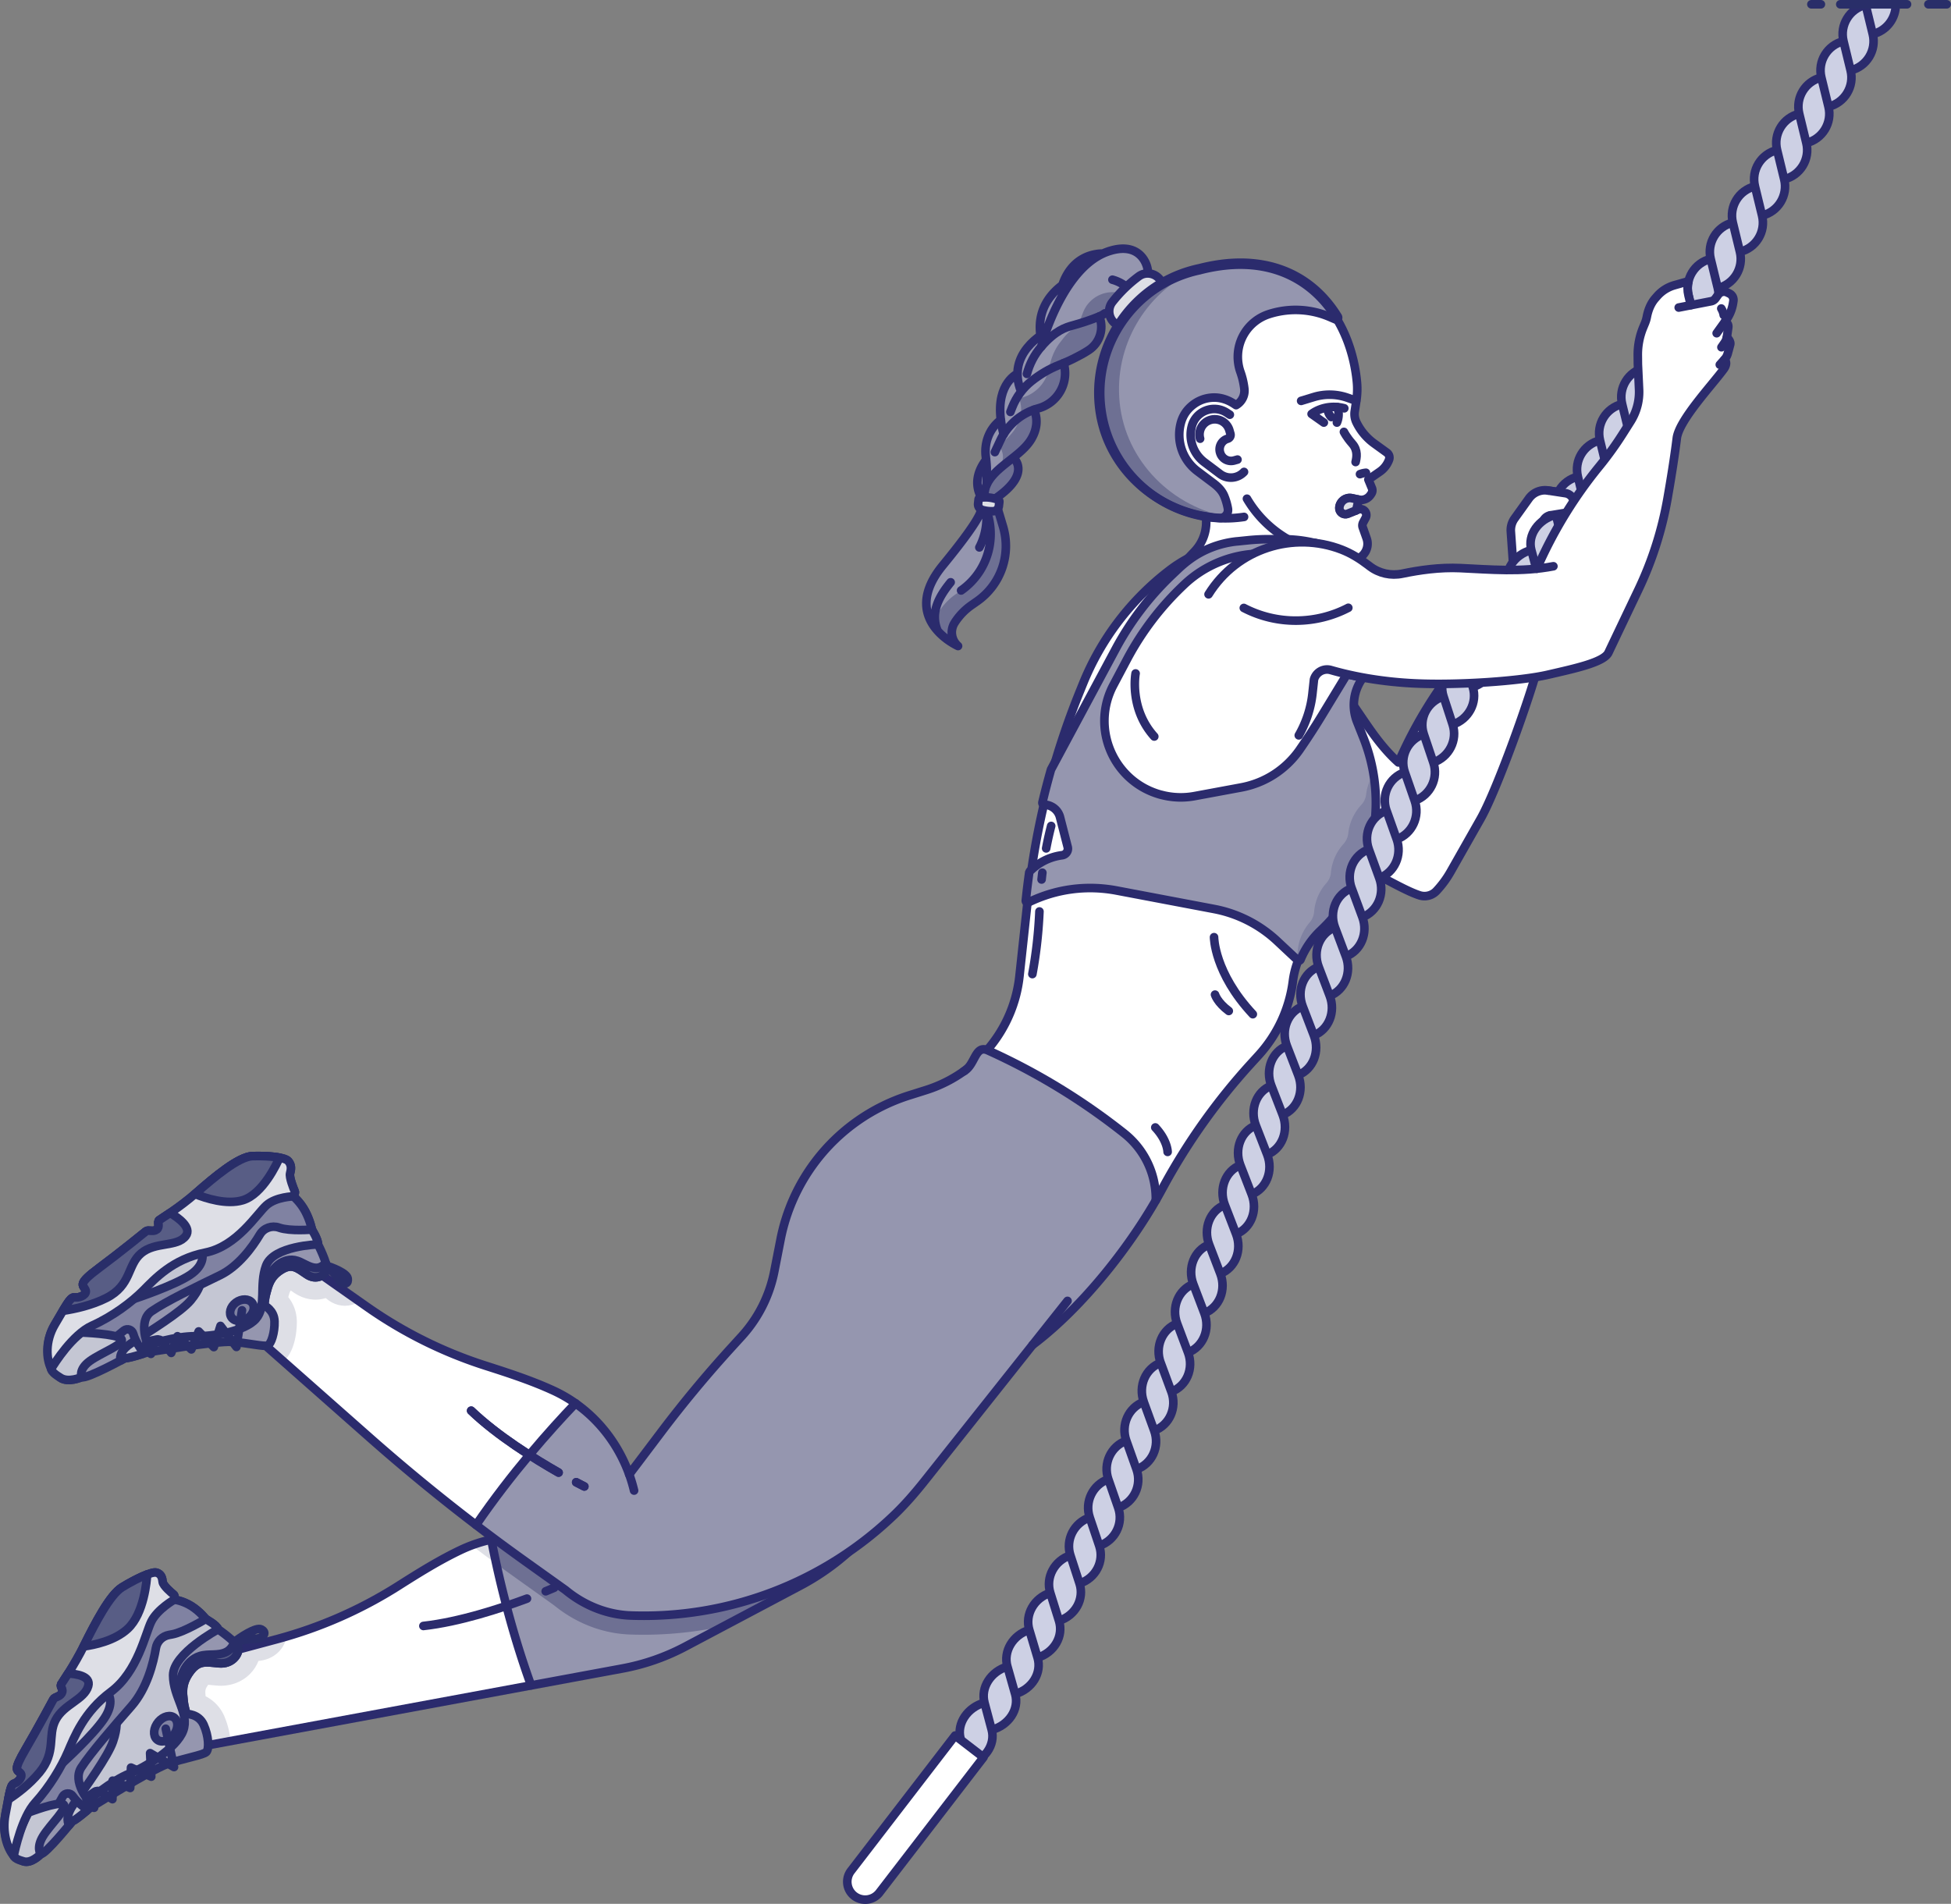 <svg xmlns="http://www.w3.org/2000/svg" id="Laag_2" data-name="Laag 2" viewBox="0 0 635.45 620.15"><rect x="0" y="0" width="635.45" height="620.15" fill="#808080" stroke="none"/><defs><style>.cls-1{fill:#585d85}.cls-1,.cls-10,.cls-11,.cls-2,.cls-4,.cls-5,.cls-6,.cls-7,.cls-8,.cls-9{stroke-width:2.8px}.cls-1,.cls-10,.cls-11,.cls-12,.cls-2,.cls-4,.cls-5,.cls-6,.cls-7,.cls-8,.cls-9{stroke-linecap:round;stroke-linejoin:round}.cls-1,.cls-11,.cls-12,.cls-2,.cls-4,.cls-6,.cls-9{stroke:#292e69}.cls-13,.cls-2{fill:#9596af}.cls-10,.cls-5,.cls-7,.cls-8{stroke:#2b2b6d}.cls-4{fill:#8082a2}.cls-15,.cls-5{fill:#fff}.cls-16,.cls-6,.cls-7{fill:#dedfe6}.cls-8{fill:#cdd0e4}.cls-9{fill:#c4c6d3}.cls-10,.cls-11,.cls-12{fill:none}.cls-12{stroke-width:2.8px}.cls-13,.cls-15,.cls-16,.cls-18{stroke-width:0}.cls-18{fill:#6e7093}</style></defs><g id="Laag_1-2" data-name="Laag 1"><path d="m445.11 175.33-1.25-3.53c-.19-.53-.14-1.1.12-1.6l.81-1.52c.44-.83.23-1.86-.51-2.44-.55-.43-1.29-.54-1.94-.28l-3.38 1.37c-1.37.55-2.84-.53-2.72-2.01.17-2.05 2.1-3.48 4.11-3.04l2.17.47c1.48.32 3-.29 3.85-1.53l.26-.38c.41-.59.47-1.36.14-2.01l-1.08-2.63 3.72-2.57a8.11 8.11 0 0 0 3.01-3.89c.31-.84.02-1.78-.71-2.31l-4.16-3.01a18.368 18.368 0 0 1-5.75-6.86 6.204 6.204 0 0 1-.55-3.62l.53-3.51c.29-1.93.37-3.89.2-5.84-.09-.97-.2-1.94-.35-2.92-3.31-22.32-20.49-41.49-50.76-33.7-.03 0-.06.02-.09.03-20.99 4.41-35.17 24.46-31.98 45.96 2.68 18.07 16.82 31.6 33.94 34.35-.03.27-.83 8.28-3.63 11.25L387 181.8l39.01 1.07 13.53-.47c3.89.41 6.88-3.38 5.57-7.06z" class="cls-15"/><path d="M357.78 82.8c.81 0 1.42-.73 2.14-1.02 4.27-1.64 7.78-1.66 10.44-.04.17.1.33.21.48.32 2.02 1.45 2.86 3.52 3.19 4.63.04.14.08 1.88.16 1.94l7.11 5.38c.18.19.17.49-.02.67l-14.85 14.16c-.09.09-.21.13-.34.13-.1 0-.19-.03-.26-.09l-5.62-5.89s-.06-.05-.09-.08a.621.621 0 0 0-.68-.03l-.38.22a.62.62 0 0 0-.3.72c1.15 4.01-.47 8.39-3.92 10.63-1.66 1.08-3.03 1.78-3.05 1.78-1.95 1.03-3.03 1.56-4.32 2.12a.62.62 0 0 0-.36.69c.99 4.74-.9 9.65-4.82 12.5-1.15.84-2.43 1.46-3.8 1.86l-.49.14c-.16.05-.29.16-.37.31s-.09.32-.04.48c.54 1.67 1.07 5.08-1.42 9.12-1.28 2.07-3.24 3.82-5 5.26-.25.21-.3.58-.11.84a5.4 5.4 0 0 1 1.05 3.42c-.11 2.8-2.23 5.76-6.32 8.82-.14.1-.22.25-.24.42s.03.34.14.47c.2.24.29.53.26.82l-.15 1.34a2.6 2.6 0 0 1-.24.77c-.08.17-.08.37 0 .54l1.59 5.25c2.78 9.3-.71 19.29-8.67 24.86l-1.81 1.26c-2.15 1.5-3.96 3.39-5.36 5.6-1.42 2.23-.98 5.22 1.03 6.94a.474.474 0 0 1-.5.79c-.16-.07-1.63-.74-3.41-2.02-2.55-1.83-5.8-4.93-6.85-9.37-1.15-4.83.58-10.09 5.14-15.64 10.01-12.2 11.89-16.15 12.23-17.29a.65.65 0 0 0-.15-.61c-.52-.54-.78-1.25-.7-1.96l.15-1.34c.04-.32.21-.55.35-.68a.62.62 0 0 0 .15-.69c-2.11-4.96.23-9.27 1.8-11.41.09-.12.14-.28.12-.44l-.07-.68c-.55-4.65 1.17-9.1 4.59-11.91.17-.13.28-.35.25-.56-1.01-9.6 3.32-13.45 5.23-14.66.17-.11.28-.29.29-.49.34-5.87 4.64-9.91 7.18-11.79a.63.63 0 0 0 .25-.57c-.93-8.4 3.75-13.57 7.37-16.26 0 0 3.97-9.7 12.03-9.69z" class="cls-13"/><path d="M312.35 210.07c-2-1.76-2.47-4.68-1.04-6.93s3.22-4.11 5.37-5.62l1.81-1.26a22.46 22.46 0 0 0 8.67-24.86l-1.59-5.25a.637.637 0 0 1 0-.54c.13-.27.21-.52.24-.77l.15-1.34c.03-.28-.06-.57-.26-.82-.11-.13-.16-.3-.14-.47s.11-.32.24-.42c4.09-3.06 6.21-6.02 6.32-8.82.05-1.24-.3-2.38-1.03-3.4-.2-.27-.18-.64.08-.85 1.76-1.44 3.73-3.19 5.01-5.27 2.49-4.04 1.96-7.45 1.42-9.12-.05-.16-.04-.33.04-.48s.21-.26.37-.31l.49-.14c4.3-1.26 7.69-4.74 9.01-9.89.38-1.48-.04-2.97-.39-4.46-.07-.29.08-.59.36-.71 1.28-.56 2.37-1.09 4.32-2.12.01 0 1.39-.71 3.05-1.78 3.45-2.25 5.06-6.62 3.92-10.63-.02-.07.02-.13.03-.2l.27-.52 5.74-7.63a10.307 10.307 0 0 0-12.04 6.29l-.59 1.51c-.66 1.69-1.81 3.11-3.22 4.26a16.81 16.81 0 0 0-2.76 2.83l-1.05 1.36c-1.86 2.43-2.9 5.32-3.49 8.32a12.26 12.26 0 0 1-4.82 7.59c-1.15.84-2.43 1.46-3.8 1.86l-.49.14c-.16.05-.29.16-.37.31s-.09.32-.04.48c.54 1.67 1.07 5.08-1.42 9.12-1.28 2.07-3.25 3.83-5.01 5.27-.26.21-.28.58-.08.85.73 1.02 1.08 2.16 1.03 3.4-.11 2.8-2.23 5.76-6.32 8.82-.14.1-.22.25-.24.42s.03.34.14.47c.2.24.29.53.26.82l-.15 1.34a2.6 2.6 0 0 1-.24.77c-.08.17-.08.37 0 .54l1.59 5.25c2.78 9.3-.71 19.29-8.67 24.86l-1.81 1.26c-2.16 1.51-3.96 3.4-5.37 5.62-1.42 2.25-.95 5.17 1.04 6.93.17.15.21.41.09.61-.13.2-.37.28-.59.18-.05-.02-.22-.1-.47-.23.85.83 1.72 1.55 2.52 2.12 1.78 1.28 3.25 1.95 3.41 2.02.22.1.47.02.59-.18.12-.2.09-.46-.09-.61z" class="cls-18"/><path d="M321.7 167.48c1.04 3.49 1.2 7.07.58 10.49a22.457 22.457 0 0 1-9.24 14.37" class="cls-10"/><path d="m377.35 97.78-7.63 7.27c-2 1.9-5.16 1.83-7.06-.17-1.7-1.78-1.87-4.56-.35-6.5 2.5-3.19 5.39-5.99 8.59-8.36 2.01-1.49 4.82-1.19 6.54.62l.08.08a4.99 4.99 0 0 1-.17 7.05z" class="cls-7"/><path d="M359.86 102.06c-.55.41-1.16.75-1.81 1.02-2.77 1.13-5.6 2.08-8.48 2.87-2.52.69-5.84 1.68-10.43 6.98-2.21 2.55-3.8 5.59-4.67 8.86" class="cls-10"/><path d="M358.05 103.08c1.6 4.02.16 8.63-3.46 10.98-1.64 1.07-3.01 1.76-3.01 1.76-2.79 1.47-3.89 1.98-6.73 3.11-3.08 1.22-6.1 3-8.92 5.24-2.73 2.17-4.93 5.16-6.23 8.45l-.61 1.56m11.52-25.92s-13.18 6.7-8.01 19.29m-1.26-5.81c-1.77.96-8.14 5.52-4.45 19.73" class="cls-10"/><path d="m346.47 118.27.18.87c.96 4.57-.85 9.28-4.63 12.03-1.11.8-2.34 1.41-3.65 1.79l-.49.14a19.28 19.28 0 0 0-12.05 10.32l-1.8 3.85m1.98-10.27-.45.12s-.04.04-.07.05c-3.37 2.76-4.93 7.16-4.42 11.49.18 1.55.34 3.29.33 4.5l-.06 4.58m3.81 8.6 1.55 5.2c2.71 9.09-.71 18.9-8.48 24.33l-1.81 1.26a20.153 20.153 0 0 0-5.49 5.74 5.848 5.848 0 0 0 1.12 7.56s-19.46-8.63-4.95-26.3c11.51-14.03 12.51-17.39 12.43-18.18m-9.89 23.72c-3.92 4.79-6.71 9.96-4.22 15.85m15.78-39.14s.98 5.89-2.21 11.93" class="cls-10"/><path d="M336.75 133.48s2.41 4.26-.97 9.74c-4.11 6.66-15.73 10.24-15.13 18.79m9.36-12.95s6.37 5.07-5.92 13.39m-2.97-12.59c-1.88 2.44-4.32 7.06-1.5 12.21m19.52-49.14s6.44-24.9 20.95-30.71c10.35-3.99 13.42 2.95 13.74 5.81m-24.08 2.62s-12.81 5.24-10.84 18.7m20.33-26.76c-3.1.01-10.21 1.12-13.3 10.47m20.76.23a12.549 12.549 0 0 0-4.37-2.18" class="cls-10"/><path d="M397.22 168.73c1.7.1 3-1.4 2.71-3.07-.25-1.4-.64-2.76-1.19-4.09-.62-1.51-1.75-2.84-3.59-4.22l-5.12-3.85a14.834 14.834 0 0 1-5.47-15.56c.45-1.77 1.3-3.38 2.44-4.63 2.17-2.39 5.07-3.74 8.29-3.81 2.36-.05 4.67.74 6.65 2.04l.66.43a5.423 5.423 0 0 0 2.69-5.33c-.03-.28-.07-.56-.11-.84-.24-1.59-.63-3.15-1.17-4.65-.31-.87-.54-1.79-.68-2.76a14.59 14.59 0 0 1 9.98-16.07 28.23 28.23 0 0 1 19.7.88l1.96.84c.11.05.22.06.33.04.14-.02.28-.09.38-.21.18-.2.2-.5.06-.73-8.31-13.46-22.13-19.5-38.92-17.01-1.98.29-4.03.71-6.15 1.25-21.42 4.5-35.68 25-32.47 46.67 2.88 19.4 19.67 33.53 39.02 34.68z" class="cls-13"/><path d="M398.89 168.22c-.46.37-1.04.55-1.68.51-19.34-1.13-36.14-15.28-39-34.66-3.21-21.59 10.94-42.04 32.23-46.63-16.22 6.96-27.01 23.54-25.9 41.96 1.12 19.34 15.77 34.87 34.35 38.82z" class="cls-18"/><path d="M437.72 140.68s.78 1.65 2.71 3.83 1.43 4.61 1.1 5.99" class="cls-10"/><path d="m426.01 182.87 13.53-.47c3.89.41 6.88-3.38 5.57-7.06l-1.25-3.53c-.19-.53-.14-1.1.12-1.6l.81-1.52c.44-.83.23-1.86-.51-2.44-.55-.43-1.29-.54-1.94-.28l-3.38 1.37c-1.37.55-2.84-.53-2.72-2.01.17-2.05 2.1-3.48 4.11-3.04l2.17.47c1.48.32 3-.29 3.85-1.53l.26-.38c.41-.59.47-1.36.14-2.01l-1.08-2.63 3.72-2.57a8.11 8.11 0 0 0 3.01-3.89c.31-.84.02-1.78-.71-2.31l-4.16-3.01a18.368 18.368 0 0 1-5.75-6.86 6.204 6.204 0 0 1-.55-3.62l.53-3.51c.29-1.93.37-3.89.19-5.84-.09-.97-.2-1.94-.35-2.92-3.31-22.32-20.49-41.49-50.76-33.7-.03 0-.06.02-.09.03-20.99 4.41-35.17 24.46-31.98 45.96 3.31 22.32 24.09 37.73 46.4 34.41" class="cls-10"/><path d="m423.79 130.58 4.11-1.25c3.62-1.1 7.49-1.01 11.06.25l2.74.97m1.26 23.9a7.476 7.476 0 0 1 1.93-.45m-2.36 8.76-.82 3.49m-35.57-3.8a36.58 36.58 0 0 0 22.2 16.84l1.85.49m-29.63-44.7-.96-.63c-4.36-2.85-10.22-.54-11.46 4.52-1.07 4.34.56 8.89 4.13 11.58l5.12 3.85a5.852 5.852 0 0 0 7.71-.59l.08-.09" class="cls-10"/><path d="M390.88 142.9a4.96 4.96 0 0 1 3.42-6.13 4.96 4.96 0 0 1 6.13 3.42l.32 1.12c.19.68-.2 1.4-.89 1.59a3.612 3.612 0 0 0-2.49 4.46l.03.09a3.706 3.706 0 0 0 4.58 2.55l1.07-.3m34.79-16.7c-6.39-1.67-10.64 1.84-10.64 1.84l3.98 2.81" class="cls-10"/><path d="M435.6 132.6c.11.32.2.64.26.98.27 1.42.1 2.83-.42 4.07m-3.01-4.48c0 .19.03.39.07.58.16.82.55 1.54 1.1 2.1m-36.38 32.88c1.7.1 3-1.4 2.71-3.07-.25-1.4-.64-2.76-1.19-4.09-.62-1.51-1.75-2.84-3.59-4.22l-5.12-3.85a14.834 14.834 0 0 1-5.47-15.56c.45-1.77 1.3-3.38 2.44-4.63 2.17-2.39 5.07-3.74 8.29-3.81 2.36-.05 4.67.74 6.65 2.04l.66.43a5.423 5.423 0 0 0 2.69-5.33c-.03-.28-.07-.56-.11-.84-.24-1.59-.63-3.15-1.17-4.65-.31-.87-.54-1.79-.68-2.76a14.59 14.59 0 0 1 9.98-16.07 28.23 28.23 0 0 1 19.7.88l1.96.84c.11.05.22.06.33.04.14-.02.28-.09.38-.21.18-.2.2-.5.06-.73-8.31-13.46-22.13-19.5-38.92-17.01-1.98.29-4.03.71-6.15 1.25-21.42 4.5-35.68 25-32.47 46.67 2.88 19.4 19.67 33.53 39.02 34.68z" class="cls-10"/><path d="M319.25 162.12c1.97-.29 3.99-.06 5.85.67.26.1.42.38.39.66l-.15 1.34c-.11.96-.9 1.7-1.86 1.74-1.17.04-2.34-.09-3.48-.4a1.955 1.955 0 0 1-1.42-2.11l.15-1.34c.03-.28.25-.51.53-.55z" class="cls-7"/><path d="M392.75 168.28c.55 4.11-.78 8.25-3.63 11.27l-2.11 2.24" class="cls-10"/><path d="m441.72 166.23-2.76 1.11c-1.36.55-2.84-.53-2.72-2.01.18-2.05 2.12-3.48 4.11-3.04l2.17.46-.8 3.48z" class="cls-7"/><path d="m492.75 182.55-.66-9.42c-.1-1.5.32-2.99 1.19-4.21l4.68-6.53a6.449 6.449 0 0 1 6.23-2.62l5.68.87c1.78.27 2.99 1.94 2.71 3.71a3.25 3.25 0 0 1-2.67 2.69l-4.87.8c-.94.16-1.77.72-2.26 1.54l-1.26 2.13 2.88 3.89" class="cls-15"/><path d="m492.75 182.55-.66-9.42c-.1-1.5.32-2.99 1.19-4.21l4.68-6.53a6.449 6.449 0 0 1 6.23-2.62l5.68.87c1.78.27 2.99 1.94 2.71 3.71a3.25 3.25 0 0 1-2.67 2.69l-4.87.8c-.94.16-1.77.72-2.26 1.54l-1.26 2.13 2.88 3.89" class="cls-10"/><path d="M428.92 212.95v.58c0 2.78 1.21 5.4 3.31 7.22 3.17 2.75 6.65 6.18 9.42 10.19 4.13 5.99 8.03 12.24 13.81 17.41h.02l.72-1.59a142.795 142.795 0 0 1 19.56-31.66c2.83-3.47 5.46-7.12 7.85-10.91l2.4-3.79c1.97-3.12 2.94-6.77 2.76-10.46l35.16-19.92c.58.44.79 1.69-.4 3.11-4.17 4.99-16.45 16.25-17.64 22.38-1.21 6.25-2.98 13.7-4.61 20.26-2.63 10.54-13.66 41.45-19.02 50.91-3.5 6.18-7.39 13.03-9.77 17.23a32.834 32.834 0 0 1-4.6 6.27 5.333 5.333 0 0 1-5.55 1.46c-3.14-1.02-7.34-3.3-11.28-5.36-6.41-3.36-18.96-12.73-26.88-20.21-5.76-5.43-10.47-11.16-13.91-16.41-.19-.29-.41-.54-.68-.75a3.44 3.44 0 0 0-4.1-.19l-12.08 8.17" class="cls-15"/><path d="M428.92 212.95v.58c0 2.78 1.21 5.4 3.31 7.22 3.17 2.75 6.65 6.18 9.42 10.19 4.13 5.99 8.03 12.24 13.81 17.41h.02l.72-1.59a142.795 142.795 0 0 1 19.56-31.66c2.83-3.47 5.46-7.12 7.85-10.91l2.4-3.79c1.97-3.12 2.94-6.77 2.76-10.46l35.16-19.92c.58.44.79 1.69-.4 3.11-4.17 4.99-16.45 16.25-17.64 22.38-1.21 6.25-2.98 13.7-4.61 20.26-2.63 10.54-13.66 41.45-19.02 50.91-3.5 6.18-7.39 13.03-9.77 17.23a32.834 32.834 0 0 1-4.6 6.27 5.333 5.333 0 0 1-5.55 1.46c-3.14-1.02-7.34-3.3-11.28-5.36-6.41-3.36-18.96-12.73-26.88-20.21-5.76-5.43-10.47-11.16-13.91-16.41-.19-.29-.41-.54-.68-.75a3.44 3.44 0 0 0-4.1-.19l-12.08 8.17" class="cls-10"/><path d="M204.94 480.26c-4.31-11.97-13.09-21.97-24.76-27.33-7.07-3.25-14.67-5.72-21.96-8.05a142.938 142.938 0 0 1-38.68-19.2l-40.08-28.14L65.2 419.5l55.09 48.67a628.886 628.886 0 0 0 50.8 40.41l13.09 9.35c6.01 4.97 13.44 8.01 21.23 8.3l1.1-40.7c-.43-1.79-.96-3.55-1.57-5.27" class="cls-15"/><path d="m305.78 468.47-18.77 25.38a78.287 78.287 0 0 1-26.28 22.62l-37.52 19.88a71.43 71.43 0 0 1-20.51 7.14L50.61 571.65l-7.7-25.03 47.3-12.69c13.98-3.75 27.32-9.6 39.54-17.36 6.46-4.1 13.23-8.34 20.26-11.68 11.6-5.51 24.9-5.83 36.85-1.45s118.92-34.98 118.92-34.98zm70.67-77.51c.04-1.56-.09-3.1-.33-4.64-.05-.38-.11-.75-.2-1.11-.09-.52-.2-1.03-.34-1.51-.13-.53-.28-1.03-.44-1.52-.08-.3-.17-.58-.3-.86-.18-.5-.35-1.01-.57-1.49h-.02c-.23-.55-.45-1.06-.71-1.57-.07-.16-.16-.3-.23-.43-.3-.56-.6-1.11-.93-1.63a25.776 25.776 0 0 0-3.87-4.9c-.16-.19-.36-.36-.54-.52-.21-.23-.45-.43-.68-.62-.37-.35-.75-.67-1.15-.98a227.17 227.17 0 0 0-8.07-6.09c-7.11-5.1-14.53-9.75-22.21-13.94-3.08-1.67-6.17-3.27-9.33-4.78-1.57-.77-3.14-1.5-4.75-2.22-.1-.05-.19-.08-.27-.11 2.31-2.62 4.3-5.54 5.92-8.7 2.47-4.79 4.02-9.99 4.6-15.32l2.6-24.01.19-1.69c.33-3.01.71-6.02 1.14-9.01 1.05-7.12 2.39-14.19 4.02-21.19 1.11-4.74 2.37-9.45 3.75-14.1 2.28-7.71 4.95-15.33 7.98-22.81l1.04-2.53a88 88 0 0 1 28.17-36.92c1.96-1.5 4.03-2.81 6.19-3.94l.99.04a25.86 25.86 0 0 1 3.46-2.09c3.67-1.45 7.53-2.37 11.48-2.78l10.49-1.07c.78-.08 1.57-.13 2.35-.17 1.45.04 2.87.15 4.29.31.43.26.89.48 1.35.7-4.68.35-9.29 1.61-13.52 3.71-1.1.56-2.18 1.17-3.25 1.83l.25.02c1.09-.7 2.22-1.34 3.38-1.9l1.52-.17c4.07-1.78 8.41-2.78 12.79-2.92 1.81-.1 3.62-.03 5.43.19.27.03.53-.13.61-.4.27.03.58.09.87.14h.03c2.44.38 4.86 1.01 7.23 1.94 1.8.67 3.58 1.6 5.4 2.77.68.4 1.36.87 2.06 1.37l1.14.81.99.76c2.98 2.14 6.66 2.89 10.33 2.12 7.05-1.47 13.21-2.05 18.81-1.8l4.12.21c1.28.06 2.59.14 3.96.18l.04.7c.17 3.7-.81 7.35-2.77 10.45l-2.41 3.81c-1.17 1.85-2.4 3.68-3.67 5.45a104.44 104.44 0 0 1-4.17 5.44c-2.9 3.56-5.64 7.27-8.16 11.08-.04.05-.06.09-.08.15-.52-.02-1.04-.05-1.54-.06-6.01-.28-11.72-.96-17.01-1.94-.19-.03-.4-.07-.6-.11-.26-.05-.52-.1-.76-.17-.89-.15-1.76-.32-2.58-.53a12.2 12.2 0 0 1-1.23-.27l-8.19 13.52c-2.28 3.74-4.68 7.42-7.16 11.04l-.03.04c-3.08 4.4-7.19 7.85-11.96 10.04 2.31 2.73 4.9 5.5 7.73 8.18 5.87 5.53 14.26 12.11 20.82 16.49-1.84 2.57-2.39 6.03-1.17 9.31a9.226 9.226 0 0 0-4.25 3.27c-1.58 2.2-2.22 5.04-1.61 7.87-.99 1.12-2.05 2.18-3.15 3.22-1.33 1.25-2.51 2.6-3.57 4.08-1.37 1.92-2.5 4.01-3.37 6.2-.82 2.15-1.42 4.41-1.71 6.73-.54 4.31-1.73 8.48-3.48 12.39-1.9 4.26-4.47 8.21-7.65 11.71l-2.66 2.93a205.403 205.403 0 0 0-28.23 39.66l-1 1.84c-.52.95-1.03 1.89-1.61 2.85z" class="cls-15"/><path d="m75.05 567.11-24.44 4.53-7.71-25.03 47.3-12.69c1.03-.28 2.05-.57 3.07-.86-.05.53-.17 1.06-.35 1.58-1.21 3.56-4.67 6.06-8.74 6.38-.59 1.54-1.51 2.97-2.73 4.22-2.79 2.81-6.74 4.19-10.87 3.81l-1.08-.1c-.57-.06-1.21-.14-1.68-.16l-.08.11c-.95 1.33-.95 1.82-.77 3.62.58.28 1.15.64 1.72 1.05 1.86 1.34 3.31 3.1 4.29 5.25.92 2.09 1.88 5.17 2.07 8.31zM117 423.88c-.43.34-.93.62-1.46.83-2.75 1.14-5.92.72-8.51-1.13-.32-.23-.64-.49-.94-.75-3.39 1.06-7.07.46-10.22-1.66l-1.17-.81c-.33.38-.47.92-.81 2.14 1.74 2.19 2.71 4.84 2.79 7.72.03 1.04.11 9.24-4.32 13.26L65.22 419.5l14.25-21.97 37.52 26.35z" class="cls-16"/><path d="m305.78 468.46-18.77 25.39a78.056 78.056 0 0 1-26.29 22.6l-37.51 19.9a72.23 72.23 0 0 1-20.51 7.13l-29.73 5.49c-6.89-19.05-10.94-37.05-12.95-47.46 8.88-1.93 18.2-1.21 26.84 1.95l118.92-35z" class="cls-13"/><path d="M161.64 509.36c-2.61-1.9-5.27-3.89-8.02-5.97 2.08-.8 4.22-1.43 6.4-1.88.44 2.27.98 4.92 1.62 7.85z" class="cls-16"/><path d="M305.77 468.46 287 493.85a78.056 78.056 0 0 1-26.29 22.6l-24.89 13.21c-10 2.18-20.29 3.12-30.62 2.76-8.01-.29-15.8-3-22.54-7.83-.76-.55-1.5-1.13-2.24-1.71l-14.28-10.21c-1.49-1.07-3-2.15-4.52-3.29-.64-2.93-1.18-5.58-1.62-7.85 8.88-1.93 18.2-1.21 26.84 1.95l118.92-35z" class="cls-18"/><path d="m305.78 468.47-18.77 25.38a78.287 78.287 0 0 1-26.28 22.62l-37.52 19.88a71.43 71.43 0 0 1-20.51 7.14L50.61 571.65l-7.7-25.03 47.3-12.69c13.98-3.75 27.32-9.6 39.54-17.36 6.46-4.1 13.23-8.34 20.26-11.68 11.6-5.51 24.9-5.83 36.85-1.45s118.92-34.98 118.92-34.98z" class="cls-10"/><path d="M171.64 520.72c-8.59 3.2-22.03 7.62-33.74 8.91" class="cls-5"/><path d="M180.49 517.19s-1 .44-2.75 1.15" class="cls-10"/><path d="M376.44 390.98v-1.56c-.05-1.06-.14-2.09-.31-3.09-.05-.38-.13-.76-.2-1.11-.04-.24-.09-.44-.12-.65-.06-.29-.14-.59-.22-.86-.67-2.66-1.74-5.17-3.19-7.5-.19-.33-.4-.64-.61-.95-.21-.34-.46-.68-.69-.98-.23-.32-.48-.64-.74-.96-.17-.21-.37-.42-.54-.63a17.5 17.5 0 0 0-1.09-1.18c-.23-.24-.47-.5-.74-.72-.56-.56-1.2-1.1-1.83-1.61-2.68-2.11-5.38-4.15-8.15-6.14a211.906 211.906 0 0 0-36.22-20.9c-.1-.05-.19-.08-.27-.11l-8.21 7.33a43.205 43.205 0 0 1-11.67 5.71l-5.46 1.73c-12.14 3.81-22.78 11.31-30.5 21.44-.35.45-.68.91-1.02 1.39a61.854 61.854 0 0 0-10.41 24.07l-2.04 10.49a44.041 44.041 0 0 1-10.6 21.07l-3.63 3.98a384.43 384.43 0 0 0-22.65 27.31l-10.38 13.73c.63 1.71 0 0 0 0-3.37-9.35-9.45-17.47-17.49-23.15-2.24 2.34-4.83 5.13-7.66 8.29-.79.88-1.58 1.79-2.41 2.73-.78.89-1.58 1.82-2.39 2.77-.68.8-1.35 1.58-2.05 2.4-.17.2-.34.4-.52.62-1.11 1.33-2.24 2.72-3.39 4.13-1.71 2.13-3.46 4.34-5.2 6.61-2.33 3.06-4.7 6.25-6.99 9.55-.62.82-1.2 1.67-1.76 2.53 5.28 4.03 10.61 7.98 16.03 11.85l13.09 9.36c6 4.97 13.44 8 21.22 8.29a117.853 117.853 0 0 0 86.15-33.06c3.5-3.38 6.67-7.09 9.69-10.89l35.06-44.2v-.02c15.58-11.7 30.72-30.72 40.12-47.08z" class="cls-13"/><path d="M204.94 480.26c-4.31-11.97-13.09-21.97-24.76-27.33-7.07-3.25-14.67-5.72-21.96-8.05a142.938 142.938 0 0 1-38.68-19.2l-40.08-28.14L65.2 419.5l55.09 48.67a628.886 628.886 0 0 0 50.8 40.41l13.09 9.35c6.01 4.97 13.44 8.01 21.23 8.3a117.823 117.823 0 0 0 86.13-33.05c3.5-3.39 6.67-7.09 9.7-10.9l46.45-58.53m-141.17 61.78c-.43-1.79-.96-3.55-1.57-5.27" class="cls-10"/><path d="M181.94 479.67c-7.97-4.54-19.97-12.01-28.48-20.16" class="cls-5"/><path d="M190.32 484.19s-.98-.49-2.65-1.37m17.27-2.56 10.37-13.73c7.13-9.44 14.7-18.56 22.66-27.31l3.62-3.97a43.898 43.898 0 0 0 10.6-21.08l2.05-10.47a61.536 61.536 0 0 1 11.44-25.47 61.645 61.645 0 0 1 30.5-21.44l5.45-1.72a43.84 43.84 0 0 0 25.81-21.76c2.46-4.78 4.02-9.97 4.6-15.31l2.79-25.7a250.89 250.89 0 0 1 16.89-67.11l1.03-2.54a87.98 87.98 0 0 1 28.17-36.92 43.886 43.886 0 0 1 22.13-8.77l10.47-1.07c7-.72 14.07.26 20.61 2.85m-97.8 259.35c16.47-12.38 32.5-33 41.74-49.96l1-1.84c7.79-14.3 17.27-27.62 28.23-39.67l2.67-2.93c6.09-6.7 9.98-15.11 11.13-24.09.83-6.5 3.89-12.51 8.65-17.01 16.84-15.92 22.29-40.5 13.73-62.04l-2.03-5.11a15.606 15.606 0 0 1 1.83-14.87m-73.41-1.2s-2.16 11.4 6.08 20.54m4.35 135.3s0-3.67-4.01-7.96" class="cls-10"/><path d="M395.42 305.27s0 11.57 12.63 25.09m-12.31-6.38s.7 2.5 4.48 5.33" class="cls-10"/><path d="M378.19 258.9c-15.46-4.14-23.06-21.58-15.56-35.73l4.66-8.8a93.522 93.522 0 0 1 17.95-23.53l.42-.4c5.87-5.58 13.55-9.1 21.62-9.92l2.65-.3c5.74-2.5 12.04-3.45 18.2-2.74.32.04.62-.18.68-.51l-8.32-.92c-4.67-.52-9.37-.54-14.04-.06l-3.44.35h-.08c-5.65.57-11.11 2.66-15.66 6.06-1.24.93-2.44 1.94-3.57 3.02l-2.28 2.16a95.475 95.475 0 0 0-18.03 23.79l-21.07 39.29c-1.06 3.73-1.97 7.23-2.79 10.69-.04.18 0 .38.11.52.04.05.08.09.13.12.1.07.22.11.35.12 1.06.02 2.13.38 3.03 1.02 1.05.75 1.78 1.82 2.11 3.08l2.49 9.69c.16.59.05 1.23-.3 1.74-.35.52-.91.86-1.52.94-2.45.32-4.76 1.12-6.89 2.38-1.3.79-2.51 1.74-3.61 2.83l-.21.43c-.36 2.66-.71 5.32-.99 7.99l-.12 1.1c-.02.22.07.44.25.57h.01c.19.13.43.14.64.04l.19-.1c8.95-4.3 18.84-5.59 28.6-3.72l31.67 6a41.243 41.243 0 0 1 16.39 7.04c1.45 1.04 2.85 2.19 4.15 3.41 0 0 6.66 6.24 6.68 6.25.14.1.32.14.49.1.2-.04.36-.18.44-.37.77-1.89 1.79-3.73 3.03-5.47 1.04-1.45 2.22-2.8 3.52-4.02a57.02 57.02 0 0 0 7.2-8.26c11.41-15.91 13.91-36.27 6.69-54.47l-2.03-5.11c-1.93-4.83-1.23-10.25 1.88-14.45l-.03-.08c-1.77-.32-3.49-.68-5.16-1.07l-8.2 13.5c-2.28 3.75-4.67 7.43-7.17 11.04l-.02.04c-4.54 6.51-11.33 10.89-19.11 12.33l-15.16 2.81c-3.61.67-7.32.52-10.86-.43z" class="cls-13"/><path fill="#8082a2" stroke-width="0" d="M423.62 312.54c-.06.2-.23.32-.42.37-.17.04-.36.01-.5-.09 0 0-.26-.24-.67-.64.34-.7.56-1.45.62-2.21.14-1.92.61-3.81 1.43-5.59.63-1.4 1.45-2.7 2.42-3.83.86-.97 1.39-2.17 1.51-3.46.14-1.89.62-3.75 1.41-5.49.67-1.43 1.52-2.75 2.54-3.88.86-.97 1.43-2.17 1.52-3.47.18-1.83.65-3.64 1.45-5.35.68-1.47 1.57-2.79 2.63-3.97.87-.96 1.43-2.14 1.58-3.44.18-1.78.67-3.55 1.46-5.22a16.31 16.31 0 0 1 2.74-4.05c.89-.94 1.45-2.13 1.61-3.41.2-1.74.7-3.45 1.48-5.06.27-.56.58-1.11.92-1.62 2.47 14.83-1 30.13-9.98 42.65-2.15 3-4.57 5.78-7.2 8.27-1.3 1.22-2.49 2.57-3.52 4.01a26.41 26.41 0 0 0-3.04 5.48z"/><path d="M378.19 258.9c-15.46-4.14-23.06-21.58-15.56-35.73l4.66-8.8a93.522 93.522 0 0 1 17.95-23.53l.42-.4c5.87-5.58 13.55-9.1 21.62-9.92l2.65-.3c5.74-2.5 12.04-3.45 18.2-2.74.32.04.62-.18.68-.51l-8.32-.92c-4.67-.52-9.37-.54-14.04-.06l-3.44.35h-.08c-5.65.57-11.11 2.66-15.66 6.06-1.24.93-2.44 1.94-3.57 3.02l-2.28 2.16a95.475 95.475 0 0 0-18.03 23.79l-21.07 39.29c-1.06 3.73-1.97 7.23-2.79 10.69-.04.18 0 .38.11.52.04.05.08.09.13.12.1.07.22.11.35.12 1.06.02 2.13.38 3.03 1.02 1.05.75 1.78 1.82 2.11 3.08l2.49 9.69c.16.59.05 1.23-.3 1.74-.35.52-.91.86-1.52.94-2.45.32-4.76 1.12-6.89 2.38-1.3.79-2.51 1.74-3.61 2.83l-.21.43c-.36 2.66-.71 5.32-.99 7.99l-.12 1.1c-.02.22.07.44.25.57h.01c.19.13.43.14.64.04l.19-.1c8.95-4.3 18.84-5.59 28.6-3.72l31.67 6a41.243 41.243 0 0 1 16.39 7.04c1.45 1.04 2.85 2.19 4.15 3.41 0 0 6.66 6.24 6.68 6.25.14.1.32.14.49.1.2-.04.36-.18.44-.37.77-1.89 1.79-3.73 3.03-5.47 1.04-1.45 2.22-2.8 3.52-4.02a57.02 57.02 0 0 0 7.2-8.26c11.41-15.91 13.91-36.27 6.69-54.47l-2.03-5.11c-1.93-4.83-1.23-10.25 1.88-14.45l-.03-.08c-1.77-.32-3.49-.68-5.16-1.07l-8.2 13.5c-2.28 3.75-4.67 7.43-7.17 11.04l-.02.04c-4.54 6.51-11.33 10.89-19.11 12.33l-15.16 2.81c-3.61.67-7.32.52-10.86-.43z" class="cls-10"/><path d="M338.55 296.9c-.34 7.76-1.22 14.59-2.3 20.39m3.25-33.02c-.09.73-.17 1.46-.25 2.21m3.12-17.44c-.58 2.24-1.13 4.68-1.63 7.31m131.85-72.78-1.52 1.47a17.856 17.856 0 0 1-10.12 4.89l-2.1.28m24.74-11.63c-1.33.11-2.63.36-3.89.75" class="cls-10"/><path d="M181.94 479.67c-7.97-4.54-19.97-12.01-28.48-20.16" class="cls-5"/><path d="M190.32 484.19s-.98-.49-2.65-1.37" class="cls-10"/><path fill="#9596af" stroke="#2b2b6d" stroke-linecap="round" stroke-linejoin="round" stroke-width="2.8" d="M376.45 390.98c.15-8.4-3.6-16.49-10.3-21.8h0a211.162 211.162 0 0 0-44.37-27.03h0c-4.27-1.93-4.06 4.69-7.86 6.81"/><path d="M187.46 457.11c-8.16 8.52-20.86 22.74-32.39 39.61" class="cls-10"/><path d="M607.6 1.4c.01.07.03.13.05.2l2.31 9.52c4.55-1.1 7.58-5.22 7.49-9.72m-17.01 12.02 2.31 9.52c5.26-1.27 8.49-6.57 7.21-11.82l-2.31-9.52c-5.26 1.27-8.49 6.57-7.21 11.82zm-7.21 11.82 2.31 9.52c5.26-1.27 8.49-6.57 7.21-11.82l-2.31-9.52c-5.26 1.27-8.49 6.57-7.21 11.82zm-7.21 11.82 2.31 9.52c5.26-1.27 8.49-6.57 7.21-11.82l-2.31-9.52c-5.26 1.27-8.49 6.57-7.21 11.82zm-7.21 11.82 2.31 9.52c5.26-1.27 8.49-6.57 7.21-11.82l-2.31-9.52c-5.26 1.27-8.49 6.57-7.21 11.82zM571.6 60.7l2.31 9.52c5.26-1.27 8.49-6.57 7.21-11.82l-2.31-9.52c-5.26 1.27-8.49 6.57-7.21 11.82zm-7.21 11.82 2.31 9.52c5.26-1.27 8.49-6.57 7.21-11.82l-2.31-9.52c-5.26 1.27-8.49 6.57-7.21 11.82zm-7.21 11.82 2.31 9.52c5.26-1.27 8.49-6.57 7.21-11.82l-2.31-9.52c-5.26 1.27-8.49 6.57-7.21 11.82zm-7.21 11.82 2.31 9.52c5.26-1.27 8.49-6.57 7.21-11.82l-2.31-9.52c-5.26 1.27-8.49 6.57-7.21 11.82zm-7.21 11.82 2.31 9.52c5.26-1.27 8.49-6.57 7.21-11.82l-2.31-9.52c-5.26 1.27-8.49 6.57-7.21 11.82zm-7.21 11.82 2.31 9.52c5.26-1.27 8.49-6.57 7.21-11.82l-2.31-9.52c-5.26 1.27-8.49 6.57-7.21 11.82zm-7.21 11.82 2.31 9.52c5.26-1.27 8.49-6.57 7.21-11.82l-2.31-9.52c-5.26 1.27-8.49 6.57-7.21 11.82zm-7.21 11.82 2.31 9.52c5.26-1.27 8.49-6.57 7.21-11.82l-2.31-9.52c-5.26 1.27-8.49 6.57-7.21 11.82zm-7.21 11.82 2.31 9.52c5.26-1.27 8.49-6.57 7.21-11.82l-2.31-9.52c-5.26 1.27-8.49 6.57-7.21 11.82zm-7.21 11.82 2.31 9.52c5.26-1.27 8.49-6.57 7.21-11.82l-2.31-9.52c-5.26 1.27-8.49 6.57-7.21 11.82z" class="cls-8"/><path fill="#cdd0e4" stroke-width="0" d="M506.77 167.66c.71 2.92 1.43 5.84 2.17 8.78 1.22 4.85-2.28 10.05-7.82 11.59-.8-2.96-1.59-5.92-2.36-8.87-1.29-4.89 2.29-10.04 8-11.5zm-15.64 23.19c.83 2.98 1.67 5.96 2.53 8.95 5.44-1.59 8.78-6.86 7.46-11.77-.8-2.96-1.59-5.92-2.36-8.87-5.6 1.51-9.02 6.75-7.64 11.68zm-7.3 11.85c.88 3 1.78 6.01 2.69 9.03 5.36-1.64 8.55-6.98 7.14-11.93-.86-2.99-1.7-5.97-2.53-8.95-5.5 1.56-8.77 6.87-7.3 11.85zm-6.98 12c.93 3.03 1.88 6.06 2.84 9.1 5.27-1.68 8.33-7.08 6.83-12.08-.91-3.02-1.81-6.03-2.69-9.03-5.41 1.61-8.54 6.98-6.98 12zm-6.69 12.15c.98 3.05 1.97 6.11 2.98 9.17 5.2-1.71 8.13-7.18 6.55-12.21-.96-3.04-1.91-6.07-2.84-9.1-5.33 1.65-8.32 7.09-6.69 12.15zm-6.42 12.28c1.02 3.07 2.06 6.15 3.1 9.23 5.13-1.74 7.95-7.27 6.3-12.34-1-3.06-2-6.12-2.98-9.17-5.25 1.69-8.12 7.18-6.42 12.28zm-6.18 12.4c1.06 3.09 2.13 6.19 3.22 9.29 5.07-1.77 7.79-7.35 6.06-12.45-1.04-3.08-2.08-6.16-3.1-9.23-5.18 1.72-7.94 7.27-6.18 12.4zm-5.96 12.51c1.1 3.11 2.2 6.22 3.32 9.34 5.02-1.8 7.64-7.42 5.85-12.56-1.08-3.1-2.15-6.2-3.22-9.29-5.11 1.75-7.78 7.35-5.96 12.51zm-5.76 12.6c1.13 3.12 2.26 6.25 3.41 9.38 4.97-1.82 7.51-7.49 5.67-12.65-1.11-3.12-2.22-6.23-3.32-9.34-5.06 1.78-7.63 7.42-5.76 12.6zm-5.59 12.69 3.48 9.42c4.93-1.84 7.4-7.54 5.51-12.72-1.14-3.13-2.28-6.26-3.41-9.38-5 1.81-7.5 7.49-5.59 12.69zm-5.44 12.76c1.18 3.15 2.36 6.3 3.55 9.45 4.9-1.86 7.3-7.59 5.37-12.79-1.17-3.14-2.33-6.28-3.48-9.42-4.96 1.83-7.39 7.54-5.44 12.76zm-5.31 12.82 3.6 9.48c4.87-1.87 7.22-7.63 5.26-12.85-1.19-3.15-2.37-6.3-3.55-9.45-4.92 1.85-7.3 7.59-5.31 12.82zm-5.21 12.87c1.21 3.16 2.43 6.33 3.64 9.5 4.85-1.88 7.16-7.66 5.17-12.89-1.2-3.16-2.41-6.32-3.6-9.48-4.89 1.86-7.22 7.63-5.21 12.87zm-5.13 12.91c1.22 3.17 2.45 6.34 3.67 9.51 4.84-1.89 7.12-7.68 5.1-12.92-1.22-3.17-2.43-6.33-3.64-9.5-4.86 1.88-7.16 7.66-5.13 12.91zm-5.08 12.93c1.23 3.17 2.46 6.35 3.69 9.52 4.83-1.89 7.09-7.69 5.06-12.94-1.23-3.17-2.45-6.34-3.67-9.51-4.85 1.89-7.12 7.68-5.08 12.93zm-5.05 12.95c1.23 3.17 2.47 6.35 3.7 9.52 4.83-1.89 7.08-7.69 5.04-12.95-1.23-3.17-2.46-6.35-3.69-9.52-4.83 1.89-7.09 7.69-5.05 12.95zm-5.04 12.95c1.23 3.17 2.46 6.35 3.69 9.52 4.83-1.89 7.09-7.69 5.05-12.95-1.23-3.17-2.47-6.35-3.7-9.52-4.83 1.89-7.08 7.69-5.04 12.95zm-5.06 12.94c1.23 3.17 2.45 6.34 3.67 9.51 4.85-1.89 7.12-7.68 5.08-12.93-1.23-3.17-2.46-6.35-3.69-9.52-4.83 1.89-7.09 7.69-5.06 12.94zm-5.1 12.92c1.22 3.17 2.43 6.33 3.64 9.5 4.86-1.88 7.16-7.66 5.13-12.91-1.22-3.17-2.45-6.34-3.67-9.51-4.84 1.89-7.12 7.68-5.1 12.92zm-5.17 12.89c1.2 3.16 2.41 6.32 3.6 9.48 4.89-1.86 7.22-7.63 5.21-12.87-1.21-3.16-2.43-6.33-3.64-9.5-4.85 1.88-7.16 7.65-5.17 12.89zm-5.26 12.85c1.19 3.15 2.37 6.3 3.55 9.45 4.92-1.85 7.3-7.59 5.31-12.82l-3.6-9.48c-4.87 1.87-7.22 7.63-5.26 12.85zm-5.37 12.79c1.17 3.14 2.33 6.28 3.48 9.42 4.96-1.83 7.39-7.54 5.44-12.76-1.18-3.15-2.36-6.3-3.55-9.45-4.9 1.86-7.3 7.59-5.37 12.79zm-5.51 12.72c1.14 3.13 2.28 6.26 3.41 9.38 5-1.81 7.5-7.49 5.59-12.69l-3.48-9.42c-4.93 1.84-7.4 7.54-5.51 12.72zm-5.67 12.65c1.11 3.12 2.22 6.23 3.32 9.34 5.06-1.78 7.63-7.43 5.76-12.6-1.13-3.12-2.26-6.25-3.41-9.38-4.97 1.82-7.51 7.49-5.67 12.65zm-5.86 12.56c1.08 3.1 2.15 6.2 3.22 9.29 5.11-1.75 7.78-7.35 5.96-12.51-1.1-3.11-2.2-6.22-3.32-9.34-5.02 1.8-7.64 7.42-5.86 12.56zm-6.06 12.45c1.04 3.08 2.08 6.16 3.1 9.23 5.18-1.72 7.94-7.27 6.18-12.4-1.06-3.09-2.13-6.19-3.22-9.29-5.07 1.77-7.79 7.35-6.06 12.45zm-6.3 12.34c1 3.06 2 6.12 2.98 9.17 5.25-1.69 8.12-7.18 6.42-12.28-1.02-3.07-2.06-6.15-3.1-9.23-5.13 1.74-7.95 7.27-6.3 12.34zm-6.55 12.21c.96 3.04 1.91 6.07 2.84 9.1 5.33-1.65 8.32-7.09 6.69-12.15-.98-3.05-1.97-6.11-2.98-9.17-5.2 1.71-8.13 7.18-6.55 12.21zm-6.83 12.08c.91 3.02 1.81 6.03 2.69 9.03 5.41-1.61 8.54-6.98 6.98-12-.93-3.03-1.88-6.06-2.84-9.1-5.27 1.68-8.33 7.08-6.83 12.08zm-7.14 11.93c.86 2.99 1.7 5.97 2.53 8.95 5.5-1.56 8.77-6.87 7.3-11.85-.88-3-1.78-6.01-2.69-9.03-5.36 1.64-8.55 6.98-7.14 11.93zm-7.46 11.77c.8 2.96 1.59 5.92 2.36 8.87 5.6-1.52 9.02-6.75 7.64-11.68-.83-2.98-1.67-5.96-2.53-8.95-5.44 1.59-8.78 6.86-7.46 11.77zm-7.82 11.59c.74 2.93 1.46 5.86 2.17 8.77 5.71-1.46 9.29-6.61 8-11.5-.77-2.95-1.56-5.9-2.36-8.87-5.53 1.55-9.03 6.74-7.82 11.59z"/><path d="M506.77 167.66c.71 2.92 1.43 5.84 2.17 8.78 1.22 4.85-2.28 10.05-7.82 11.59-.8-2.96-1.59-5.92-2.36-8.87-1.29-4.89 2.29-10.04 8-11.5zm-15.64 23.19c.83 2.98 1.67 5.96 2.53 8.95 5.44-1.59 8.78-6.86 7.46-11.77-.8-2.96-1.59-5.92-2.36-8.87-5.6 1.51-9.02 6.75-7.64 11.68zm-7.3 11.85c.88 3 1.78 6.01 2.69 9.03 5.36-1.64 8.55-6.98 7.14-11.93-.86-2.99-1.7-5.97-2.53-8.95-5.5 1.56-8.77 6.87-7.3 11.85zm-6.98 12c.93 3.03 1.88 6.06 2.84 9.1 5.27-1.68 8.33-7.08 6.83-12.08-.91-3.02-1.81-6.03-2.69-9.03-5.41 1.61-8.54 6.98-6.98 12zm-6.69 12.15c.98 3.05 1.97 6.11 2.98 9.17 5.2-1.71 8.13-7.18 6.55-12.21-.96-3.04-1.91-6.07-2.84-9.1-5.33 1.65-8.32 7.09-6.69 12.15zm-6.42 12.28c1.02 3.07 2.06 6.15 3.1 9.23 5.13-1.74 7.95-7.27 6.3-12.34-1-3.06-2-6.12-2.98-9.17-5.25 1.69-8.12 7.18-6.42 12.28zm-6.18 12.4c1.06 3.09 2.13 6.19 3.22 9.29 5.07-1.77 7.79-7.35 6.06-12.45-1.04-3.08-2.08-6.16-3.1-9.23-5.18 1.72-7.94 7.27-6.18 12.4zm-5.96 12.51c1.1 3.11 2.2 6.22 3.32 9.34 5.02-1.8 7.64-7.42 5.85-12.56-1.08-3.1-2.15-6.2-3.22-9.29-5.11 1.75-7.78 7.35-5.96 12.51zm-5.76 12.6c1.13 3.12 2.26 6.25 3.41 9.38 4.97-1.82 7.51-7.49 5.67-12.65-1.11-3.12-2.22-6.23-3.32-9.34-5.06 1.78-7.63 7.42-5.76 12.6zm-5.59 12.69 3.48 9.42c4.93-1.84 7.4-7.54 5.51-12.72-1.14-3.13-2.28-6.26-3.41-9.38-5 1.81-7.5 7.49-5.59 12.69zm-5.44 12.76c1.18 3.15 2.36 6.3 3.55 9.45 4.9-1.86 7.3-7.59 5.37-12.79-1.17-3.14-2.33-6.28-3.48-9.42-4.96 1.83-7.39 7.54-5.44 12.76zm-5.31 12.82 3.6 9.48c4.87-1.87 7.22-7.63 5.26-12.85-1.19-3.15-2.37-6.3-3.55-9.45-4.92 1.85-7.3 7.59-5.31 12.82zm-5.21 12.87c1.21 3.16 2.43 6.33 3.64 9.5 4.85-1.88 7.16-7.66 5.17-12.89-1.2-3.16-2.41-6.32-3.6-9.48-4.89 1.86-7.22 7.63-5.21 12.87zm-5.13 12.91c1.22 3.17 2.45 6.34 3.67 9.51 4.84-1.89 7.12-7.68 5.1-12.92-1.22-3.17-2.43-6.33-3.64-9.5-4.86 1.88-7.16 7.66-5.13 12.91zm-5.08 12.93c1.23 3.17 2.46 6.35 3.69 9.52 4.83-1.89 7.09-7.69 5.06-12.94-1.23-3.17-2.45-6.34-3.67-9.51-4.85 1.89-7.12 7.68-5.08 12.93zm-5.05 12.95c1.23 3.17 2.47 6.35 3.7 9.52 4.83-1.89 7.08-7.69 5.04-12.95-1.23-3.17-2.46-6.35-3.69-9.52-4.83 1.89-7.09 7.69-5.05 12.95zm-5.04 12.95c1.23 3.17 2.46 6.35 3.69 9.52 4.83-1.89 7.09-7.69 5.05-12.95-1.23-3.17-2.47-6.35-3.7-9.52-4.83 1.89-7.08 7.69-5.04 12.95zm-5.06 12.94c1.23 3.17 2.45 6.34 3.67 9.51 4.85-1.89 7.12-7.68 5.08-12.93-1.23-3.17-2.46-6.35-3.69-9.52-4.83 1.89-7.09 7.69-5.06 12.94zm-5.1 12.92c1.22 3.17 2.43 6.33 3.64 9.5 4.86-1.88 7.16-7.66 5.13-12.91-1.22-3.17-2.45-6.34-3.67-9.51-4.84 1.89-7.12 7.68-5.1 12.92zm-5.17 12.89c1.2 3.16 2.41 6.32 3.6 9.48 4.89-1.86 7.22-7.63 5.21-12.87-1.21-3.16-2.43-6.33-3.64-9.5-4.85 1.88-7.16 7.65-5.17 12.89zm-5.26 12.85c1.19 3.15 2.37 6.3 3.55 9.45 4.92-1.85 7.3-7.59 5.31-12.82l-3.6-9.48c-4.87 1.87-7.22 7.63-5.26 12.85zm-5.37 12.79c1.17 3.14 2.33 6.28 3.48 9.42 4.96-1.83 7.39-7.54 5.44-12.76-1.18-3.15-2.36-6.3-3.55-9.45-4.9 1.86-7.3 7.59-5.37 12.79zm-5.51 12.72c1.14 3.13 2.28 6.26 3.41 9.38 5-1.81 7.5-7.49 5.59-12.69l-3.48-9.42c-4.93 1.84-7.4 7.54-5.51 12.72zm-5.67 12.65c1.11 3.12 2.22 6.23 3.32 9.34 5.06-1.78 7.63-7.43 5.76-12.6-1.13-3.12-2.26-6.25-3.41-9.38-4.97 1.82-7.51 7.49-5.67 12.65zm-5.86 12.56c1.08 3.1 2.15 6.2 3.22 9.29 5.11-1.75 7.78-7.35 5.96-12.51-1.1-3.11-2.2-6.22-3.32-9.34-5.02 1.8-7.64 7.42-5.86 12.56zm-6.06 12.45c1.04 3.08 2.08 6.16 3.1 9.23 5.18-1.72 7.94-7.27 6.18-12.4-1.06-3.09-2.13-6.19-3.22-9.29-5.07 1.77-7.79 7.35-6.06 12.45zm-6.3 12.34c1 3.06 2 6.12 2.98 9.17 5.25-1.69 8.12-7.18 6.42-12.28-1.02-3.07-2.06-6.15-3.1-9.23-5.13 1.74-7.95 7.27-6.3 12.34zm-6.55 12.21c.96 3.04 1.91 6.07 2.84 9.1 5.33-1.65 8.32-7.09 6.69-12.15-.98-3.05-1.97-6.11-2.98-9.17-5.2 1.71-8.13 7.18-6.55 12.21zm-6.83 12.08c.91 3.02 1.81 6.03 2.69 9.03 5.41-1.61 8.54-6.98 6.98-12-.93-3.03-1.88-6.06-2.84-9.1-5.27 1.68-8.33 7.08-6.83 12.08zm-7.14 11.93c.86 2.99 1.7 5.97 2.53 8.95 5.5-1.56 8.77-6.87 7.3-11.85-.88-3-1.78-6.01-2.69-9.03-5.36 1.64-8.55 6.98-7.14 11.93zm-7.46 11.77c.8 2.96 1.59 5.92 2.36 8.87 5.6-1.52 9.02-6.75 7.64-11.68-.83-2.98-1.67-5.96-2.53-8.95-5.44 1.59-8.78 6.86-7.46 11.77zm-7.82 11.59c.74 2.93 1.46 5.86 2.17 8.77 5.71-1.46 9.29-6.61 8-11.5-.77-2.95-1.56-5.9-2.36-8.87-5.53 1.55-9.03 6.74-7.82 11.59z" class="cls-8"/><path d="m311.091 565.327 9.234 7.103-33.889 44.053a5.83 5.83 0 1 1-9.242-7.109l33.89-44.053zM160.02 501.51c2.01 10.42 6.06 28.42 12.95 47.46" class="cls-5"/><path d="M76.57 534.96c.14-.05 3.56-1.18 6.63-1.18 1.5 0 2.57-.76 2.82-1.48.2-.58-.14-1.14-.91-1.55-1.65-.86-6.75 2.43-9.56 4.7" class="cls-11"/><path d="M56.76 521.04s2.88.41 5.65 2.18c2.78 1.77 4.6 4.16 4.6 4.16s3.57 1.92 4.05 3.34c0 0 6.33 4.31 6.54 6.24.21 1.93-2.07 5.25-6.34 4.84-4.25-.41-6.65-1.04-9.44 2.84-2.79 3.87-2.28 6.75-2.02 9.32.26 2.58.99 4.34.99 4.34s3.91-.11 5.54 3.51c1.64 3.63 1.86 7.88.87 8.88-.99 1-7.38 2.03-12.73 3.92-5.32 1.89-25.09 14.25-25.09 14.25s-5.23 4.5-5.72 4.26c0 0-8.83 10.98-10.4 10.82 0 0-3.05 3.24-5.66 2.35-2.6-.89-7.5-6.42-5.85-15.23 1.65-8.78 1.77-9.73 3.02-10.15 1.24-.42 2.89-2.27 1.87-3.36-1.01-1.09-2.5-.59 1.67-7.71 4.17-7.13 8.65-15.52 9.09-16.32s2-.69 2.72-1.97-.65-2.1-.2-2.9c.45-.8 4.12-5.95 7.55-12.82 3.42-6.87 8.27-16.3 12.27-18.76 4.01-2.47 9.65-5.27 11.23-4.81 1.59.46 1.88 1.78 2 3.02.13 1.25 2.93 3.62 3.51 4.06.58.44.28 1.72.28 1.72z" class="cls-2"/><path d="M51.76 528.54 37.83 560.6s.6 1.91-1.02 6.68c-1.62 4.78-8.83 14.72-12.93 20.58-2.31 3.31-2.04 5.43-1.37 6.66.7-.85 1.14-1.4 1.14-1.4.34.17 2.98-1.97 4.56-3.28-.4-.5-.68-1.11-.48-1.78.49-1.62 8.93-8.13 14.37-10.32 5.46-2.2 15.48-8.33 17.57-13.99 2.08-5.65-3.27-10.9-3.29-18.05-.02-7.11 14.69-14.99 14.69-14.99-.48-1.42-4.05-3.34-4.05-3.34-4.79 1.81-15.26 1.16-15.26 1.16z" class="cls-9"/><path d="M56.76 521.04s.21-.91-.07-1.46c-1.1.16-2.19.49-3.2.98-1.75.86-3.22 2.17-4.66 3.45-3.46 3.08-6.94 6.19-9.63 9.85-1.96 2.68-3.47 5.61-5.37 8.31-2.8 3.98-6.41 7.39-9.55 11.13-9.35 11.11-14.36 24.76-19.2 38.12 4.88-.4 9.24-1.01 13.77-3.11.21-.69.88-1.95 1.59-3.16.71-1.22 2.44-1.28 3.25-.12 1.55 2.23 3.84 3.75 3.84 3.75l1.51-1.96s-5.6-6.37-2.57-11.08c3.04-4.71 10.45-13.26 16.35-20.01 5.08-5.81 7.15-14.11 7.95-18.87.37-2.21 2.09-3.91 4.29-4.31.3-.05.63-.11.98-.18 3.96-.73 10.97-5.02 10.97-5.02s-1.82-2.38-4.6-4.16c-2.77-1.77-5.65-2.18-5.65-2.18z" class="cls-4"/><path d="M4.34 603.63c-.28 1.83 2.33 2.34 3.26 2.66 2.61.89 5.66-2.35 5.66-2.35s-1.57-2.02.76-5.83 8.32-9.35 6.61-10.38-11.42 2.7-11.42 2.7-4.02 7.64-4.86 13.2zm30.81-51.95s2.41 2.71-1.24 8.15c-3.65 5.44-13.27 14.19-13.27 14.19s3.05-9.15 5.89-13.51c2.84-4.37 8.62-8.83 8.62-8.83z" class="cls-9"/><path d="M4.47 604.55c.4-2.05 2.7-12.64 6.98-17.35 4.78-5.27 8.54-11.64 10.66-16.55 2.12-4.91 5.2-13.01 13.98-19.55 8.83-6.58 11.23-19.04 13.23-22.99 2-3.96 7.45-7.06 7.45-7.06s.3-1.28-.28-1.72c-.58-.44-3.38-2.82-3.51-4.06-.13-1.25-.42-2.56-2-3.02-1.58-.46-7.21 2.34-11.23 4.81-4 2.46-8.85 11.89-12.27 18.76-3.42 6.87-7.1 12.02-7.55 12.82-.45.8.92 1.62.2 2.9s-2.27 1.17-2.72 1.97-4.92 9.2-9.09 16.32c-4.17 7.12-2.68 6.62-1.67 7.71 1.01 1.09-.63 2.95-1.87 3.36-1.24.42-1.37 1.37-3.02 10.15-1.11 5.94.59 10.95 2.72 13.49z" class="cls-6"/><path d="M47.92 512.85c-2.41.91-5.62 2.62-8.17 4.19-4 2.46-8.85 11.89-12.27 18.76-.08.17-.17.34-.26.51 3.41-.46 10.11-1.82 14.35-5.74 5.38-4.97 6.24-15.81 6.35-17.72zM12.8 577.44c5.67-6.87 2.6-11.96 5.3-17.17s9.38-6.6 10.64-11.07c.92-3.25-3.87-3.95-6.55-4.09-1.2 1.9-2.07 3.16-2.27 3.52-.45.8.92 1.62.2 2.9s-2.27 1.17-2.72 1.97-4.92 9.2-9.09 16.32c-4.17 7.12-2.68 6.62-1.67 7.71 1.01 1.09-.63 2.95-1.87 3.36-.96.32-1.26.97-2.1 5.29 2.94-1.91 6.97-4.93 10.13-8.76zm47.73-19.02c.09-.05.18-.09.27-.13h-.01s-.72-1.76-.99-4.34c-.26-2.57-.77-5.45 2.02-9.32 2.8-3.88 5.2-3.24 9.44-2.84 4.27.41 6.55-2.91 6.34-4.84-.05-.5-.52-1.15-1.17-1.85-.73 1.07-1.28 2.26-2.7 2.99-2.69 1.37-5.83.47-8.62 1.33-2.44.74-4.35 2.73-5.37 4.92s-1.25 4.6-1.22 6.94c.03 2.53.4 5.17 2 7.14z" class="cls-1"/><path d="M51.59 566.93c-1.61-.84-1.85-3.23-.53-5.34s3.7-3.15 5.32-2.32 1.87 3.23.54 5.35c-1.33 2.12-3.72 3.16-5.34 2.31z" class="cls-4"/><path d="m30.64 588.86-2.15-1.97c-.48-.51-.37-1.33.24-1.76l2.06-1.43c.6-.41 1.38-.44 1.97-.07l3.86 2.43.07-6.04 5.72 2.39.25-6.65 6.61 2.97-.38-7.67 7.79 4.54-2.7-12.5m52.38-150.57c.1.08 2.56 1.99 4.08 4.26.74 1.1 1.73 1.44 2.3 1.2.45-.19.64-.75.51-1.55-.27-1.7-4.85-3.6-7.73-4.41" class="cls-11"/><path d="M95.57 389.7s2.22 1.84 3.83 4.84c1.59 2.96 2.19 5.97 2.19 5.97s2.11 3.35 1.99 4.82c0 0 3.3 6.5 2.8 8.25-.5 1.74-3.32 3.66-6.43 1.55-3.16-2.14-4.85-3.73-8.42-1.49-3.59 2.26-4.14 5.04-4.79 7.42-.64 2.38-.64 4.2-.64 4.2s3.2 1.43 3.31 5.16c.11 3.69-1.1 7.35-2.21 7.85-1.11.5-6.64-.89-11.73-1.19-5.2-.3-27.53 3.45-27.53 3.45s-6.65 2.19-7.07 1.79c0 0-12.67 6.99-14.31 6.27 0 0-4.34 1.96-6.94.15-2.64-1.83-6.53-9.18-1.8-17.27 4.74-8.11 5.2-9.02 6.75-8.86 1.54.15 3.99-.95 3.22-2.53-.78-1.58-2.63-1.79 4.42-7.02 6.97-5.17 14.6-11.41 15.34-11.99.74-.58 2.32.34 3.5-.58 1.18-.92.06-2.47.79-3.04s6.27-3.83 12.09-8.91c5.76-5.04 13.74-11.79 18.31-11.96 4.5-.16 10.43.27 11.62 1.61 1.18 1.32.95 2.75.61 4.02-.34 1.27 1.15 5 1.47 5.72.32.72-.38 1.77-.38 1.77z" class="cls-2"/><path d="M88.72 394.23 65.29 417.8s-.08 2.04-3.18 5.79c-3.11 3.75-13.34 10.07-19.34 13.92-3.42 2.2-3.82 4.29-3.53 5.68.99-.53 1.61-.87 1.61-.87.29.28 3.63-.7 5.61-1.32-.24-.61-.32-1.29.09-1.82 1-1.31 11.25-4.02 16.99-3.92 5.62.1 16.23-1.53 19.82-5.66 3.58-4.11.92-10.92 3.31-17.35 2.42-6.48 16.89-6.91 16.89-6.91.12-1.47-1.99-4.82-1.99-4.82-4.42-.6-12.86-6.29-12.86-6.29z" class="cls-9"/><path d="M95.57 389.7s.49-.75.46-1.41c-.97-.42-1.99-.68-3.02-.73-1.79-.09-3.5.38-5.2.86-4.11 1.15-8.32 2.33-12.05 4.49-2.75 1.59-5.18 3.68-7.91 5.35-4.06 2.48-8.76 4.01-13.17 6.13-13.46 6.45-23.43 17.74-33.17 28.88 5.57 1.66 10.5 2.85 15.96 2.67.47-.61 1.7-1.62 2.9-2.54 1.1-.84 2.66-.28 3.03 1.05.78 2.83 2.74 5.31 2.74 5.31l2.12-1.23s-3.52-8.19 1.08-11.38c4.55-3.16 14.49-7.99 22.18-11.69 6.16-2.96 10.69-9.25 13.13-13.34 1.28-2.14 3.89-3.06 6.24-2.24.04.01.07.02.11.04 3.51 1.21 10.6.59 10.6.59s-.6-3.01-2.19-5.97c-1.61-3-3.83-4.84-3.83-4.84z" class="cls-4"/><path d="M16.79 444.95c-.89 1.67 1.89 3.15 2.83 3.79 2.6 1.8 6.94-.15 6.94-.15s-1.06-2.49 2.66-5.23c3.7-2.72 11.7-5.61 10.28-7.25-1.43-1.66-13.06-2.07-13.06-2.07s-6.94 5.83-9.65 10.91zm49.02-36.83s1.34 3.71-3.95 7.2c-5.34 3.53-17.88 7.67-17.88 7.67s6.16-7.51 10.48-10.42c4.28-2.89 11.34-4.45 11.34-4.45z" class="cls-9"/><path d="M16.65 445.89c1.1-1.83 7.06-11.26 13.3-14.07 6.85-3.09 12.87-7.64 16.68-11.45 3.79-3.8 9.6-10.24 20.28-12.36 10.33-2.06 16.76-12.67 19.89-15.43s8.78-2.88 8.78-2.88.7-1.05.38-1.77c-.32-.72-1.82-4.45-1.47-5.72.34-1.27.57-2.7-.61-4.02-1.19-1.33-7.12-1.77-11.62-1.61-4.57.16-12.55 6.92-18.31 11.96-5.82 5.08-11.35 8.33-12.09 8.91s.38 2.12-.79 3.04c-1.18.92-2.76 0-3.5.58-.74.58-8.38 6.82-15.34 11.99-7.06 5.24-5.2 5.44-4.42 7.02.77 1.57-1.68 2.68-3.22 2.53-1.55-.16-2.01.75-6.75 8.86-3.19 5.46-2.8 11.1-1.17 14.42z" class="cls-6"/><path d="M91.02 377.09c-2.43-.46-5.89-.6-8.77-.5-4.57.16-12.55 6.92-18.31 11.96-.14.13-.29.25-.43.37 3.49 1.41 10.31 3.63 15.57 2.03 6.54-1.98 11.16-12.05 11.95-13.86zM34.6 422.82c8.3-4.19 6.76-10.69 11.37-14.58s11.77-1.91 14.55-5.67c2.02-2.73-2.47-5.92-5.11-7.48-1.89 1.29-3.22 2.1-3.55 2.36-.74.58.38 2.12-.79 3.04-1.18.92-2.76 0-3.5.58-.74.58-8.38 6.82-15.34 11.99-7.06 5.24-5.2 5.44-4.42 7.02.77 1.57-1.68 2.68-3.22 2.53-1.2-.12-1.75.4-4.12 4.38 3.97-.6 9.45-1.8 14.15-4.18zm51.25 2.47h.27s0-1.83.64-4.2c.65-2.38 1.2-5.16 4.79-7.42 3.56-2.24 5.25-.65 8.42 1.49 3.11 2.1 5.93.19 6.43-1.55.13-.45 0-1.21-.24-2.08-.91.62-1.73 1.42-3.05 1.45-2.52.06-4.65-2.06-7.14-2.52-2.2-.4-4.43.53-6.01 2.06s-2.59 3.58-3.35 5.68c-.82 2.26-1.4 4.75-.74 7.11z" class="cls-1"/><path d="M75.51 429.27c-1.12-1.38-.53-3.62 1.31-4.98s4.22-1.31 5.3.08.49 3.58-1.32 4.92c-1.81 1.35-4.18 1.34-5.3-.03z" class="cls-4"/><path d="m49.16 441.01-1.47-2.62c-.31-.66.07-1.38.81-1.53l2.48-.52c.71-.15 1.48.13 1.92.69l2.88 3.66 2.03-5.44 4.51 4.3 2.39-5.86 4.93 5.11 2.17-6.91 5.2 6.86 1.81-11.94" class="cls-11"/><path d="m504.2 159.78 5.68.87c1.78.27 2.99 1.94 2.71 3.71a3.25 3.25 0 0 1-2.67 2.69l-4.87.8" class="cls-15"/><path d="m504.2 159.78 5.68.87c1.78.27 2.99 1.94 2.71 3.71a3.25 3.25 0 0 1-2.67 2.69l-4.87.8" class="cls-10"/><path d="M523.88 212.6c1.17-2.45 5.77-12.11 9.77-20.52a115.1 115.1 0 0 0 9.46-29.63c1.12-6.38 2.29-13.63 3.03-19.68.72-5.94 11.69-17.54 15.34-22.6 1.04-1.44.75-2.62.17-3h-.04l.1-.12c.48-.53.83-1.17 1.01-1.86l.8-2.94c.21-.78-.42-1.83-1.1-2.27h-.02c.02-.11.06-.2.08-.31l.43-3.02c.11-.8-.3-1.58-1.03-1.93l.32-.45c1.16-1.62 1.94-3.5 2.25-5.47l.11-.69c.16-1.03-.37-2.04-1.31-2.49l-.73-.35a2.352 2.352 0 0 0-2.92.75l-.85 1.19c-.35.49-.87.82-1.46.94l-7.11 1.48-.26-7.99-4.58 1.3a11.75 11.75 0 0 0-5.61 3.55l-.58.66c-1.52 1.73-2.37 3.89-2.8 6.16-.13.67-.32 1.33-.59 1.97l-.56 1.35c-1.21 2.9-1.81 6.01-1.78 9.15l.03 2.92.38 8.15c.17 3.69-.79 7.34-2.76 10.46l-2.4 3.79c-2.4 3.79-5.02 7.43-7.85 10.91-7.88 9.65-14.45 20.3-19.56 31.66l-.71 1.58c-8.49.89-16.76.21-24.96-.17-6.64-.31-13.25.64-18.86 1.81-3.71.78-7.57-.08-10.59-2.38l-.63-.48c-2.65-2.02-5.5-3.79-8.61-4.99-15.56-5.99-33.92-.48-43.29 14.58L423 239.56a34.76 34.76 0 0 0 4.46-13.66l.49-4.52a4.444 4.444 0 0 1 4.17-3.27c.44-.01.87.05 1.3.17 7.79 2.25 17.23 3.89 27.44 4.36 14.05.65 34.24-.73 43.35-2.84 8.55-1.98 18.13-3.98 19.65-7.18z" class="cls-15"/><path d="M393.63 193.59c9.37-15.06 27.73-20.57 43.29-14.58 3.11 1.2 5.96 2.97 8.61 4.99l.63.48c3.02 2.3 6.87 3.16 10.59 2.38 5.61-1.17 12.22-2.12 18.86-1.81 9.93.46 19.95 1.4 30.34-.6" class="cls-10"/><path d="M561.65 117.16c.59.38.87 1.56-.17 3-3.65 5.06-14.62 16.66-15.34 22.6-.74 6.06-1.91 13.3-3.03 19.68-1.8 10.26-4.98 20.22-9.46 29.63-4.01 8.41-8.61 18.07-9.77 20.52-1.52 3.19-11.1 5.2-19.65 7.18-9.1 2.11-29.29 3.49-43.35 2.84-10.22-.47-19.65-2.11-27.44-4.36a4.34 4.34 0 0 0-1.3-.17 4.435 4.435 0 0 0-4.17 3.27l-.49 4.52c-.52 4.81-2.04 9.46-4.46 13.66" class="cls-10"/><path d="m500.56 185.25.72-1.61a142.795 142.795 0 0 1 19.56-31.66c2.83-3.47 5.46-7.12 7.85-10.91l2.4-3.79c1.97-3.12 2.94-6.77 2.76-10.46l-.38-8.15-.03-2.92c-.03-3.14.57-6.25 1.78-9.15l.56-1.35c.26-.64.46-1.3.59-1.97.43-2.26 1.28-4.43 2.8-6.16l.58-.66a11.75 11.75 0 0 1 5.61-3.55l4.58-1.3M439.15 197.98c-10.45 5.44-23.18 5.69-34.03.05m141.65-97.85 10.53-2.05a2.32 2.32 0 0 0 1.46-.94l.85-1.19c.66-.92 1.89-1.24 2.92-.75l.73.35c.94.45 1.47 1.46 1.31 2.49l-.11.69c-.32 1.97-1.09 3.85-2.25 5.47l-3.08 4.29m3.3 1.42c.68.44 1.31 1.49 1.1 2.27l-.8 2.94c-.19.69-.54 1.33-1.01 1.86l-1.57 1.76" class="cls-10"/><path d="M561.88 104.7c.73.35 1.14 1.13 1.03 1.93l-.43 3.02c-.1.71-.37 1.39-.77 1.98l-1.03 1.48m-.05-12.62c.41.66.68 1.39.8 2.15" class="cls-10"/><path d="M549.93 91.62c-.35 1.46-.37 3.02.01 4.57l.78 3.21" class="cls-8"/><g id="Group_9558" data-name="Group 9558"><path id="Line_1561" d="M628.09 1.4h5.96" class="cls-12" data-name="Line 1561"/><path id="Line_1562" d="M599.39 1.4h21.74" class="cls-12" data-name="Line 1562"/><path id="Line_1563" d="M589.98 1.4h3.09" class="cls-12" data-name="Line 1563"/></g></g></svg>